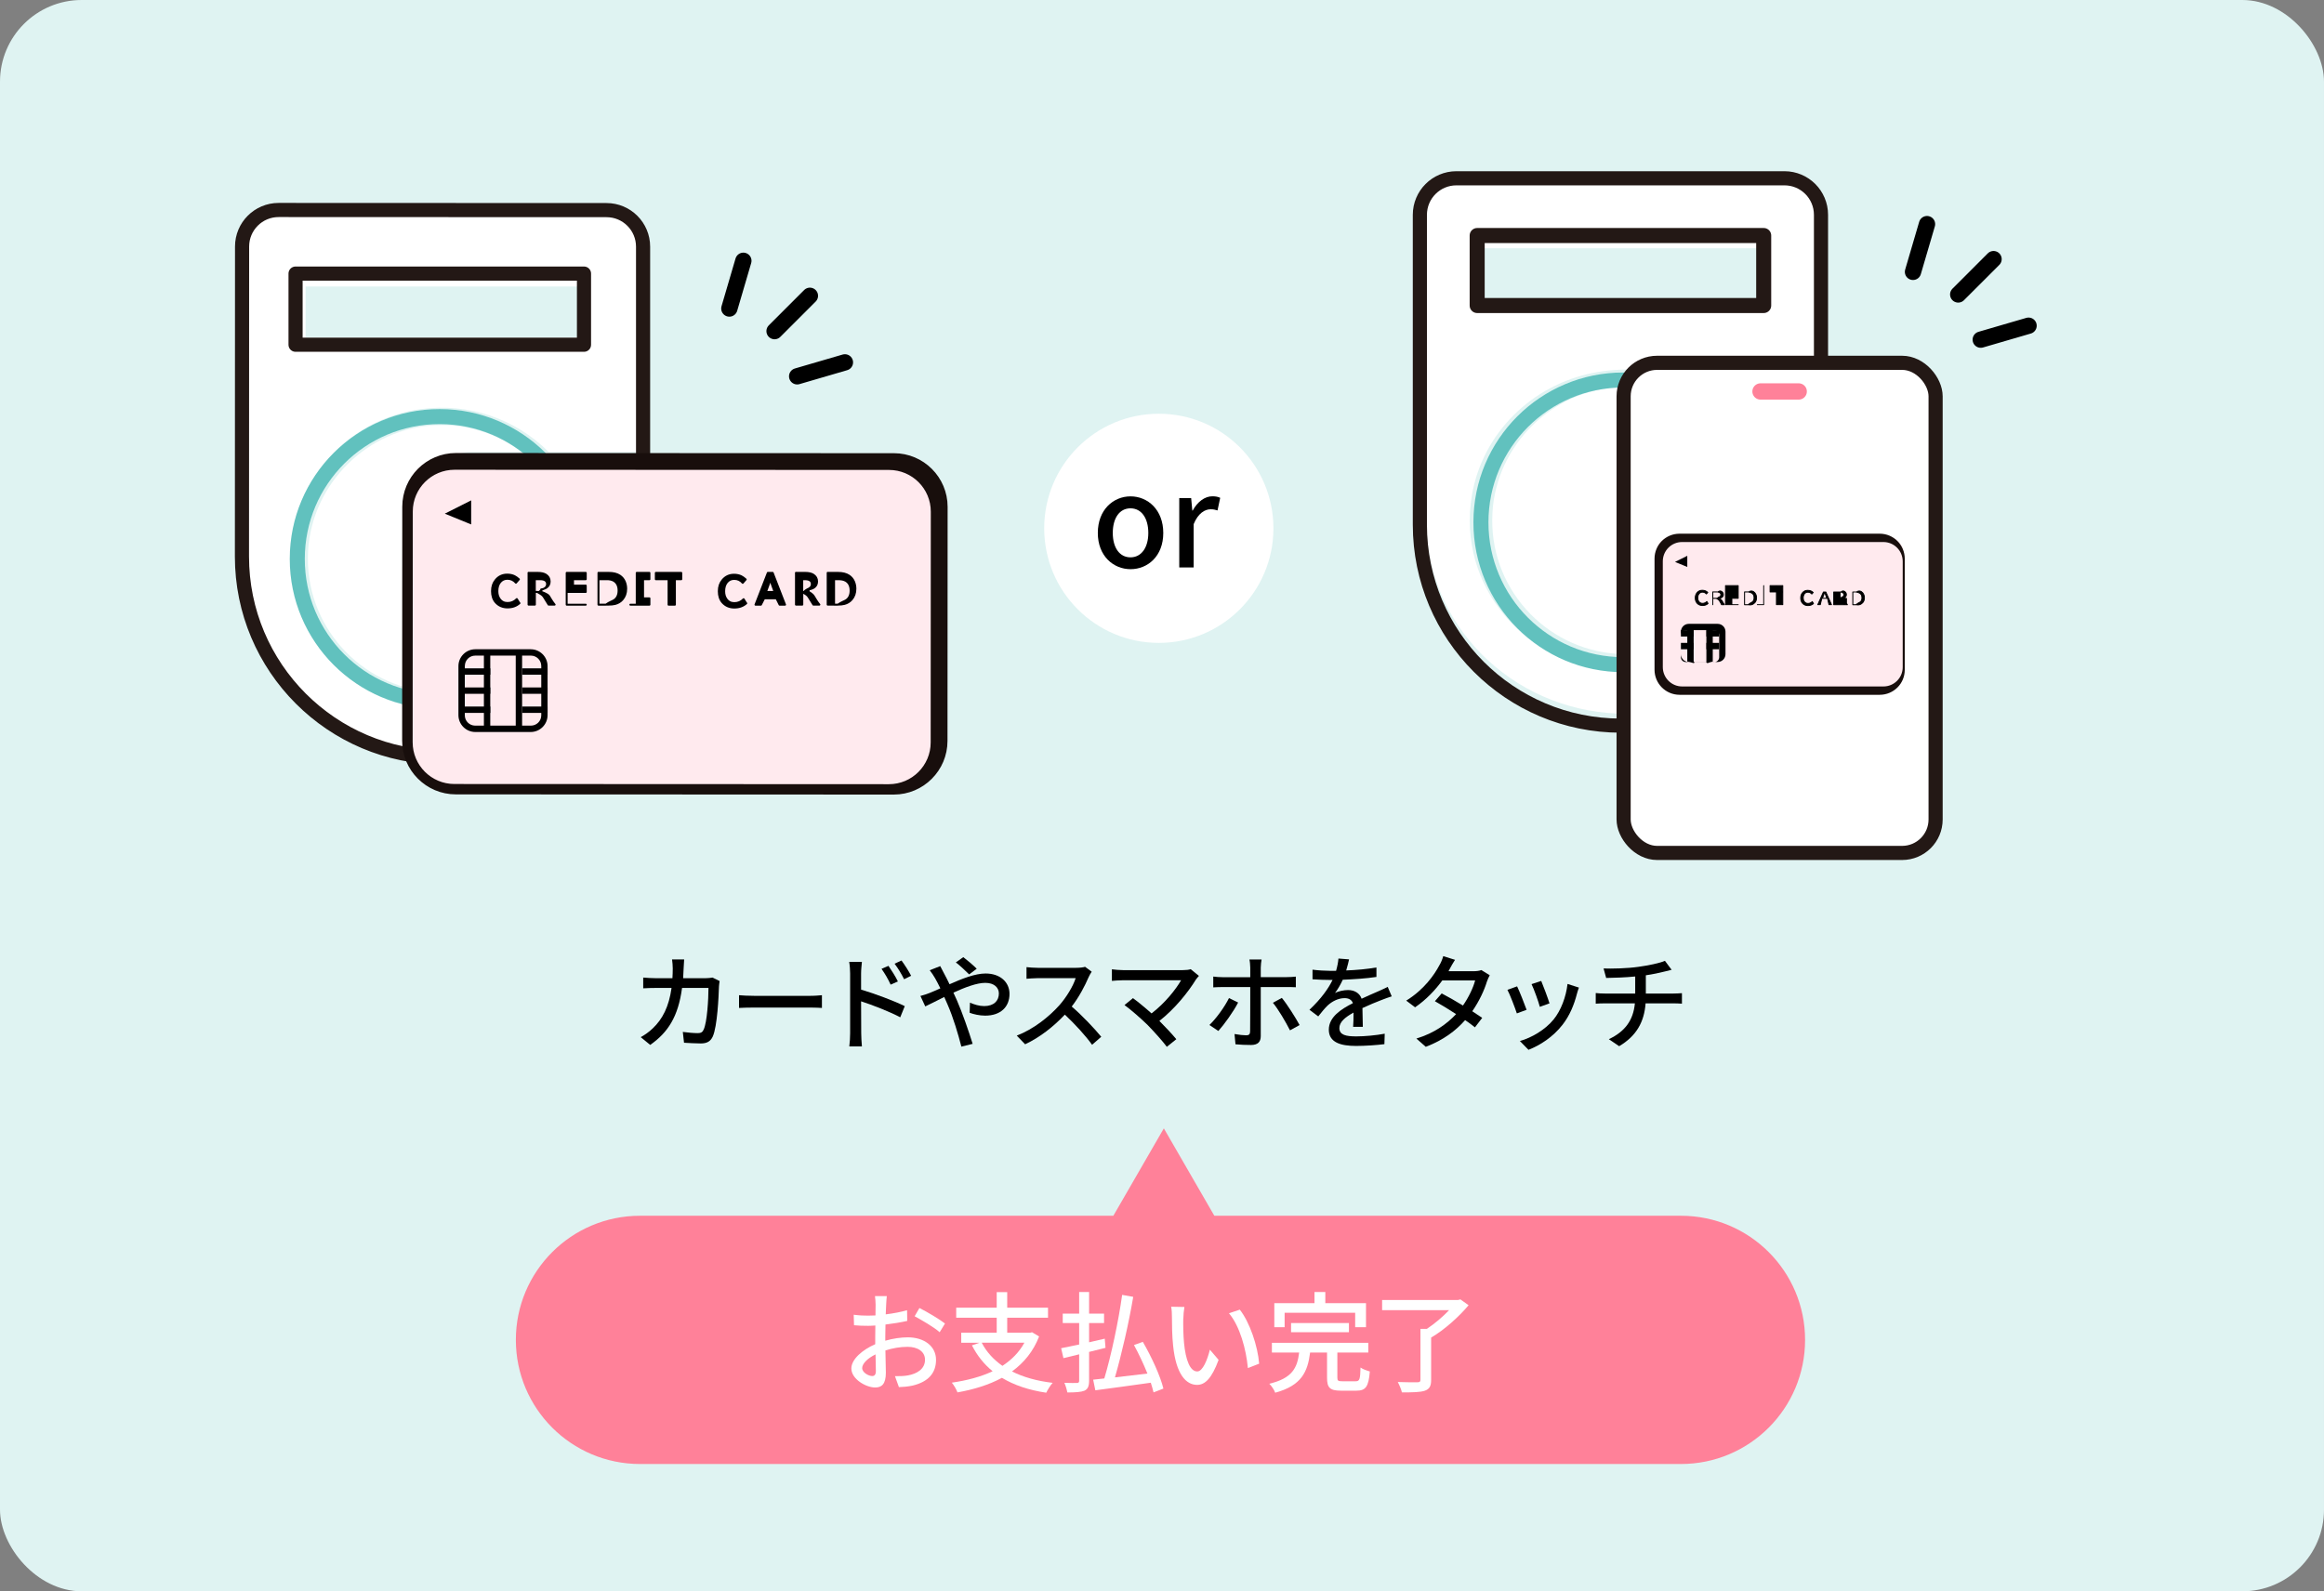<?xml version="1.0" encoding="UTF-8"?>
<svg id="_レイヤー_2" data-name="レイヤー 2" xmlns="http://www.w3.org/2000/svg" viewBox="0 0 365 250">
  <rect x="0" y="0" width="365" height="250" fill="#808080" stroke="none"/>
  <defs>
    <style>
      .cls-1 {
        stroke-width: .3px;
      }

      .cls-1, .cls-2, .cls-3, .cls-4, .cls-5, .cls-6, .cls-7, .cls-8 {
        stroke-linecap: round;
        stroke-linejoin: round;
      }

      .cls-1, .cls-3, .cls-6 {
        stroke: #000;
      }

      .cls-2, .cls-4, .cls-5, .cls-6, .cls-8 {
        fill: none;
      }

      .cls-2, .cls-7 {
        stroke-width: 2.22px;
      }

      .cls-2, .cls-7, .cls-8 {
        stroke: #231815;
      }

      .cls-9 {
        fill: #ff8199;
      }

      .cls-9, .cls-10, .cls-11, .cls-12, .cls-13 {
        stroke-width: 0px;
      }

      .cls-3 {
        stroke-width: .14px;
      }

      .cls-11 {
        fill: #ffeaee;
      }

      .cls-4 {
        stroke: #61c1be;
      }

      .cls-4, .cls-8 {
        stroke-width: 2.36px;
      }

      .cls-5 {
        stroke: #ff8199;
      }

      .cls-5, .cls-6 {
        stroke-width: 2.56px;
      }

      .cls-12, .cls-7 {
        fill: #fff;
      }

      .cls-14 {
        stroke-width: .66px;
      }

      .cls-14, .cls-15 {
        fill: #180e0c;
        stroke: #180e0c;
        stroke-miterlimit: 10;
      }

      .cls-15 {
        stroke-width: .31px;
      }

      .cls-13 {
        fill: #dff3f2;
      }
    </style>
  </defs>
  <g id="_レイヤー_4" data-name="レイヤー 4">
    <g>
      <rect class="cls-13" width="365" height="250" rx="12.83" ry="12.83"/>
      <g>
        <path class="cls-10" d="m113.02,154.13c-.05.28-.08.62-.1.83-.05,1.64-.26,6.28-.97,7.87-.34.75-.89,1.1-1.88,1.1-.88,0-1.83-.07-2.64-.11l-.19-1.7c.83.11,1.69.19,2.35.19.49,0,.75-.15.92-.55.55-1.14.76-4.8.76-6.55h-4.15c-.6,4.51-2.21,6.99-5,8.95l-1.49-1.22c.58-.31,1.3-.81,1.87-1.36,1.57-1.48,2.56-3.44,2.97-6.37h-2.47c-.6,0-1.36.02-1.98.06v-1.69c.62.05,1.35.1,1.98.1h2.61c.03-.49.05-1.01.05-1.54,0-.37-.05-1.04-.11-1.41h1.9c-.03.37-.06.97-.08,1.36-.02.55-.05,1.09-.08,1.59h3.5c.42,0,.79-.05,1.12-.1l1.12.55Z"/>
        <path class="cls-10" d="m116.06,156.35c.52.05,1.52.1,2.4.1h8.81c.79,0,1.43-.07,1.82-.1v2c-.36-.02-1.09-.06-1.8-.06h-8.82c-.91,0-1.87.03-2.4.06v-2Z"/>
        <path class="cls-10" d="m135.24,155.47c2.14.63,5.26,1.8,6.86,2.6l-.71,1.75c-1.72-.91-4.36-1.93-6.15-2.51l.02,5.01c0,.5.05,1.48.11,2.08h-1.98c.08-.57.13-1.46.13-2.08v-9.38c0-.52-.05-1.28-.15-1.82h2c-.05.54-.13,1.23-.13,1.82v2.53Zm4.64-.78c-.42-.92-.88-1.7-1.43-2.48l1.09-.47c.44.63,1.12,1.69,1.48,2.45l-1.14.5Zm2.11-.86c-.47-.92-.92-1.67-1.49-2.43l1.09-.5c.44.6,1.14,1.66,1.51,2.4l-1.1.54Z"/>
        <path class="cls-10" d="m147.67,151.78c.13.28.44.86.6,1.15.28.5.57,1.09.86,1.7,1.93-.86,4.01-1.69,5.66-1.69,2.34,0,3.76,1.4,3.76,3.2,0,2.01-1.35,3.42-3.83,3.42-.89,0-1.85-.23-2.43-.45l.05-1.59c.65.29,1.46.54,2.24.54,1.52,0,2.3-.84,2.3-1.98,0-.91-.71-1.67-2.14-1.67-1.33,0-3.21.71-5,1.54.18.39.36.79.54,1.18.83,1.88,1.93,5.06,2.48,6.86l-1.77.44c-.5-1.95-1.28-4.59-2.17-6.62l-.52-1.18c-1.2.6-2.27,1.15-2.98,1.48l-.76-1.64c.54-.13,1.17-.36,1.44-.47.52-.21,1.09-.45,1.69-.73-.29-.6-.57-1.13-.83-1.59-.21-.36-.55-.89-.84-1.25l1.65-.65Zm4.54,1.3c-.6-.58-1.43-1.39-2.09-1.88l1.17-.83c.55.42,1.52,1.22,2.11,1.82l-1.18.89Z"/>
        <path class="cls-10" d="m171.45,152.67c-.11.16-.36.57-.47.84-.57,1.33-1.52,3.16-2.66,4.62,1.67,1.43,3.63,3.52,4.64,4.75l-1.44,1.26c-1.05-1.46-2.68-3.24-4.28-4.74-1.74,1.85-3.91,3.58-6.24,4.66l-1.31-1.36c2.63-1.01,5.06-2.95,6.67-4.75,1.1-1.23,2.19-3.02,2.58-4.28h-5.95c-.63,0-1.51.08-1.77.1v-1.83c.32.05,1.27.11,1.77.11h6.02c.6,0,1.14-.07,1.41-.16l1.05.78Z"/>
        <path class="cls-10" d="m188.29,153.33c-.19.21-.36.41-.47.57-1.17,1.91-3.24,4.54-5.73,6.49.96.96,2.01,2.09,2.66,2.87l-1.49,1.2c-.65-.88-1.96-2.34-3-3.41-.97-.96-2.74-2.51-3.65-3.15l1.33-1.09c.62.45,1.85,1.44,2.92,2.4,2.14-1.64,3.84-3.81,4.64-5.21h-9.12c-.65,0-1.41.07-1.75.1v-1.82c.44.06,1.2.13,1.75.13h9.38c.52,0,.97-.05,1.25-.15l1.28,1.05Z"/>
        <path class="cls-10" d="m194.46,157.49c-.71,1.41-2.22,3.5-3.11,4.48l-1.4-.94c1.07-1.02,2.42-2.89,3.07-4.23l1.44.7Zm3.55-2.42v7.72c0,.89-.47,1.38-1.52,1.38-.76,0-1.72-.03-2.45-.11l-.15-1.61c.7.13,1.43.2,1.85.2s.6-.18.6-.62c.02-.76.02-6.11.02-6.89v-.07h-4.33c-.5,0-1.02.02-1.48.05v-1.7c.47.06.96.1,1.46.1h4.35v-1.51c0-.37-.06-1.01-.13-1.27h1.91c-.05.23-.13.91-.13,1.28v1.49h4.07c.42,0,1.02-.03,1.44-.08v1.67c-.47-.03-1.02-.03-1.43-.03h-4.09Zm3.31,1.7c.86,1.04,2.14,3.08,2.79,4.27l-1.51.83c-.67-1.33-1.85-3.33-2.68-4.33l1.39-.76Z"/>
        <path class="cls-10" d="m212.52,161.33c.05-.55.06-1.46.06-2.25-1.36.76-2.22,1.49-2.22,2.43,0,1.1,1.04,1.31,2.66,1.31,1.3,0,3.05-.16,4.46-.42l-.05,1.64c-1.17.15-3.02.28-4.46.28-2.4,0-4.27-.55-4.27-2.55s1.93-3.23,3.78-4.17c-.19-.57-.71-.79-1.3-.79-1.01,0-1.98.52-2.66,1.15-.47.45-.94,1.04-1.48,1.72l-1.38-1.04c1.88-1.78,2.97-3.34,3.63-4.69h-.47c-.67,0-1.78-.03-2.68-.1v-1.51c.84.11,2,.18,2.76.18h.94c.21-.73.34-1.43.37-1.93l1.67.13c-.1.42-.23,1.04-.45,1.74,1.59-.06,3.28-.21,4.75-.47v1.49c-1.57.24-3.55.37-5.29.44-.32.71-.75,1.46-1.22,2.09.5-.29,1.41-.47,2.04-.47,1.01,0,1.83.47,2.14,1.36.99-.47,1.82-.81,2.58-1.15.54-.24,1.01-.45,1.52-.71l.63,1.49c-.44.13-1.14.39-1.62.58-.83.31-1.87.75-2.98,1.26.02.91.05,2.19.06,2.95h-1.56Z"/>
        <path class="cls-10" d="m233.98,153.2c-.15.28-.34.68-.45,1.01-.41,1.35-1.2,3.07-2.3,4.66.6.39,1.15.75,1.56,1.04l-1.14,1.49c-.39-.32-.92-.71-1.54-1.14-1.44,1.64-3.42,3.15-6.18,4.2l-1.48-1.3c2.85-.86,4.83-2.34,6.24-3.84-1.2-.78-2.45-1.54-3.33-2.03l1.07-1.22c.91.47,2.16,1.18,3.34,1.9.89-1.28,1.62-2.81,1.91-3.94h-5.16c-1.07,1.48-2.53,3.03-4.27,4.22l-1.39-1.05c2.82-1.74,4.43-4.09,5.19-5.53.21-.32.5-.99.62-1.46l1.85.58c-.31.49-.67,1.1-.83,1.43l-.19.36h3.94c.45,0,.91-.06,1.22-.18l1.31.81Z"/>
        <path class="cls-10" d="m239.77,158.64l-1.54.57c-.28-.86-1.12-3.07-1.48-3.7l1.52-.55c.37.75,1.18,2.81,1.49,3.68Zm8.21-3.49c-.15.41-.24.7-.31.97-.44,1.72-1.14,3.44-2.27,4.88-1.49,1.91-3.5,3.21-5.34,3.93l-1.35-1.38c1.83-.52,3.97-1.75,5.32-3.42,1.12-1.39,1.93-3.5,2.16-5.55l1.78.57Zm-4.62,2.48l-1.52.55c-.19-.76-.92-2.79-1.3-3.57l1.52-.5c.29.68,1.09,2.81,1.3,3.52Z"/>
        <path class="cls-10" d="m262.8,156.09c.34,0,1.01-.03,1.36-.06v1.65c-.39-.03-.91-.05-1.33-.05h-4.38c-.21,2.87-1.4,5.11-4.15,6.73l-1.62-1.1c2.51-1.18,3.84-2.95,4.09-5.63h-4.67c-.5,0-1.07.02-1.48.05v-1.67c.39.05.96.08,1.46.08h4.74v-2.68c-1.61.16-3.37.21-4.56.23l-.41-1.49c1.23.05,3.73,0,5.5-.26,1.54-.21,3.33-.58,4.14-.94l1.05,1.41c-.44.11-.79.2-1.05.26-.81.21-1.91.44-3,.6v2.87h4.31Z"/>
      </g>
      <g>
        <circle class="cls-12" cx="182" cy="83" r="18"/>
        <g>
          <path class="cls-10" d="m172.42,83.73c0-3.65,2.44-5.75,5.14-5.75s5.14,2.1,5.14,5.75-2.44,5.69-5.14,5.69-5.14-2.08-5.14-5.69Zm7.93,0c0-2.32-1.07-3.87-2.8-3.87s-2.78,1.55-2.78,3.87,1.07,3.83,2.78,3.83,2.8-1.53,2.8-3.83Z"/>
          <path class="cls-10" d="m185.22,78.25h1.86l.18,1.96h.06c.77-1.41,1.92-2.24,3.09-2.24.54,0,.89.08,1.23.24l-.42,1.98c-.38-.12-.65-.18-1.09-.18-.89,0-1.96.62-2.66,2.34v6.8h-2.26v-10.91Z"/>
        </g>
      </g>
      <g>
        <path class="cls-9" d="m100.52,230h163.48c10.77,0,19.5-8.73,19.5-19.5h0c0-10.77-8.73-19.5-19.5-19.5h-73.28l-7.93-13.73-7.93,13.73h-74.34c-10.77,0-19.5,8.73-19.5,19.5h0c0,10.77,8.73,19.5,19.5,19.5Z"/>
        <g>
          <path class="cls-12" d="m139.04,210.63c1.24-.36,2.51-.53,3.54-.53,2.53,0,4.43,1.36,4.43,3.54,0,2.03-1.17,3.44-3.68,4.04-.77.17-1.53.22-2.15.24l-.62-1.72c.69,0,1.41,0,2.04-.12,1.43-.26,2.68-1.01,2.68-2.46,0-1.31-1.19-2.03-2.73-2.03-1.2,0-2.35.21-3.49.57.02,1.41.07,2.83.07,3.5,0,1.8-.67,2.32-1.67,2.32-1.48,0-3.75-1.34-3.75-2.99,0-1.44,1.74-2.94,3.75-3.81v-1.07c0-.6,0-1.24.02-1.87-.41.03-.79.05-1.12.05-.76,0-1.56-.02-2.23-.09l-.05-1.65c.96.12,1.63.14,2.25.14.36,0,.76-.02,1.17-.03,0-.77.02-1.39.02-1.7,0-.36-.05-1.03-.1-1.34h1.86c-.03.33-.09.89-.1,1.31s-.03.96-.07,1.56c1.2-.14,2.42-.38,3.35-.65l.03,1.68c-.98.22-2.23.43-3.42.57-.02.69-.03,1.36-.03,1.96v.58Zm-1.48,4.76c0-.53-.03-1.51-.05-2.61-1.24.6-2.1,1.46-2.1,2.15s1,1.25,1.58,1.25c.36,0,.57-.22.57-.79Zm6.84-9.9c1.25.63,3.16,1.77,4.02,2.44l-.84,1.37c-.83-.76-2.87-1.94-3.93-2.51l.76-1.31Z"/>
          <path class="cls-12" d="m163.2,209.96c-.91,2.35-2.39,4.14-4.26,5.5,1.77.89,3.92,1.5,6.39,1.79-.36.38-.79,1.1-1.01,1.55-2.75-.41-5.05-1.19-6.96-2.34-2.06,1.12-4.45,1.84-6.98,2.29-.14-.41-.57-1.15-.89-1.53,2.35-.34,4.54-.91,6.41-1.79-1.34-1.1-2.42-2.44-3.25-4.07l1.19-.41h-2.87v-1.58h5.57v-2.35h-6.36v-1.58h6.36v-2.44h1.65v2.44h6.41v1.58h-6.41v2.35h3.63l.27-.07,1.12.67Zm-9.02.98c.76,1.46,1.86,2.66,3.26,3.64,1.44-.95,2.63-2.13,3.45-3.64h-6.72Z"/>
          <path class="cls-12" d="m171.05,212.38v4.5c0,.91-.19,1.34-.72,1.6-.55.22-1.39.28-2.7.28-.07-.41-.26-1.08-.46-1.51.86.03,1.72.03,1.98.02.26-.02.34-.09.34-.38v-4.12l-2.47.6-.36-1.56c.79-.15,1.77-.36,2.83-.58v-3.37h-2.58v-1.48h2.58v-3.4h1.56v3.4h2.35v1.48h-2.35v3.02c.81-.19,1.63-.38,2.46-.57l.12,1.44-2.58.64Zm10.12,6.36c-.1-.45-.26-.96-.43-1.51-3.13.45-6.41.88-8.71,1.19l-.34-1.67c.52-.05,1.12-.12,1.75-.19,1.07-3.57,2.23-8.99,2.8-13.13l1.74.31c-.69,4.11-1.84,9.09-2.87,12.65,1.58-.19,3.35-.4,5.1-.6-.6-1.49-1.36-3.11-2.11-4.48l1.39-.5c1.36,2.34,2.75,5.36,3.23,7.34l-1.55.6Z"/>
          <path class="cls-12" d="m185.84,207.16c-.02,1.07,0,2.51.12,3.83.26,2.68.94,4.47,2.08,4.47.86,0,1.6-1.86,1.98-3.42l1.37,1.6c-1.08,2.92-2.13,3.93-3.38,3.93-1.72,0-3.3-1.65-3.76-6.13-.17-1.5-.19-3.52-.19-4.55,0-.43-.02-1.13-.12-1.6l2.08.04c-.09.5-.17,1.37-.17,1.84Zm11.92,7.08l-1.77.69c-.27-2.92-1.25-6.58-2.97-8.61l1.7-.57c1.56,1.98,2.82,5.72,3.04,8.49Z"/>
          <path class="cls-12" d="m212.91,217c.62,0,.72-.27.77-2.16.34.26,1.01.5,1.46.62-.19,2.39-.64,3.02-2.1,3.02h-2.44c-1.75,0-2.18-.48-2.18-2.04v-3.95h-2.66c-.38,3.04-1.36,5.19-5.48,6.31-.14-.41-.58-1.08-.93-1.41,3.64-.86,4.4-2.53,4.69-4.9h-4.28v-1.53h15.14v1.53h-4.86v3.93c0,.5.12.58.77.58h2.1Zm-11.15-8.49h-1.62v-3.78h6.31v-1.75h1.7v1.75h6.39v3.78h-1.7v-2.27h-11.08v2.27Zm1.01.79v-1.44h9.09v1.44h-9.09Z"/>
          <path class="cls-12" d="m230.65,205.06c-1.51,1.8-3.78,3.85-5.88,5.08v6.65c0,.98-.26,1.44-1,1.7-.72.24-1.91.26-3.59.26-.1-.46-.4-1.17-.65-1.63,1.34.05,2.68.05,3.08.04.36,0,.48-.09.48-.38v-8.01h1.01c1.22-.81,2.53-1.92,3.49-2.94h-10.52v-1.6h11.94l.36-.09,1.27.91Z"/>
        </g>
      </g>
      <g>
        <path class="cls-12" d="m39,87.87l.02-49.49c0-2.42,1.97-4.38,4.39-4.38l52.21.02c2.42,0,4.38,1.97,4.38,4.39v32.59s-13.85,0-13.85,0c-.02-.02-.03-.05-.05-.07-5.24-5.19-12.49-7.65-19.98-6.66-10.61,1.4-19.07,9.97-20.35,20.59-1.67,13.91,8.8,25.83,22.22,26.6v6.63c-16.11-.68-29.01-13.98-29-30.22Z"/>
        <rect class="cls-13" x="48" y="45.01" width="43" height="7.98"/>
        <path class="cls-12" d="m68,76.99v31.73c-11.37-.74-20.3-10.51-19.61-22.19.63-10.65,9.44-19.29,20.09-19.72,4.92-.2,9.62,1.31,13.46,4.2h-7.95c-3.31,0-5.99,2.68-6,5.99Z"/>
        <g>
          <path class="cls-2" d="m69.55,119h0c-17.43,0-31.56-14.15-31.55-31.58l.02-48.69c0-3.17,2.57-5.74,5.74-5.74l51.5.02c3.17,0,5.74,2.57,5.74,5.74v33.24"/>
          <path class="cls-4" d="m69.04,110.17c-12.35,0-22.36-10.02-22.35-22.37,0-12.35,10.02-22.36,22.37-22.35,6.14,0,11.69,2.48,15.73,6.48"/>
          <rect class="cls-2" x="46.42" y="42.98" width="45.3" height="11.18"/>
        </g>
        <g>
          <g>
            <rect class="cls-11" x="64.17" y="72.25" width="83.35" height="51.64" rx="4.87" ry="4.87"/>
            <path class="cls-14" d="m140.38,124.5l-68.79-.03c-4.47,0-8.1-3.63-8.1-8.1l.02-36.77c0-4.47,3.63-8.1,8.1-8.1l68.79.03c4.47,0,8.1,3.63,8.1,8.1l-.02,36.77c0,4.47-3.63,8.1-8.1,8.1Zm-75.88-44.14l-.02,36.25c0,3.8,3.08,6.89,6.89,6.89l68.24.03c3.8,0,6.89-3.08,6.89-6.89l.02-36.25c0-3.8-3.08-6.89-6.89-6.89l-68.24-.03c-3.8,0-6.89,3.08-6.89,6.89Z"/>
          </g>
          <polygon class="cls-10" points="74 78.61 69.86 80.7 74 82.39 74 78.61"/>
          <g>
            <path class="cls-10" d="m83.35,115h-8.7c-1.46,0-2.65-1.19-2.65-2.65v-7.7c0-1.46,1.19-2.65,2.65-2.65h8.7c1.46,0,2.65,1.19,2.65,2.65v7.7c0,1.46-1.19,2.65-2.65,2.65Zm-10.35-10.38v7.75c0,.9.73,1.63,1.63,1.63h8.75c.9,0,1.63-.72,1.63-1.62v-7.75c0-.9-.73-1.63-1.62-1.63h-8.75c-.9,0-1.63.72-1.63,1.62Z"/>
            <g>
              <rect class="cls-10" x="82" y="105" width="4" height="1"/>
              <rect class="cls-10" x="82" y="108" width="4" height="1"/>
              <rect class="cls-10" x="82" y="111" width="4" height="1"/>
              <path class="cls-10" d="m81.5,114.72c-.27,0-.5-.22-.5-.5v-11.51c0-.27.23-.5.5-.5s.5.22.5.5v11.51c0,.27-.23.5-.5.5Z"/>
            </g>
            <g>
              <rect class="cls-10" x="73" y="105" width="4" height="1"/>
              <rect class="cls-10" x="73" y="108" width="4" height="1"/>
              <rect class="cls-10" x="73" y="111" width="4" height="1"/>
              <path class="cls-10" d="m76.5,114.72c-.27,0-.5-.22-.5-.5v-11.51c0-.27.23-.5.5-.5s.5.22.5.5v11.51c0,.27-.23.5-.5.5Z"/>
            </g>
          </g>
          <g>
            <path class="cls-1" d="m81.59,94.76c-.5.45-1.12.67-1.88.67s-1.38-.27-1.85-.79c-.4-.45-.59-1.04-.59-1.77s.19-1.28.58-1.75c.46-.56,1.06-.85,1.81-.85.43,0,.81.08,1.14.24.22.11.46.28.7.5l-.47.54c-.35-.41-.8-.62-1.34-.62-.47,0-.85.18-1.14.53-.29.35-.43.82-.43,1.41,0,.48.11.88.34,1.21.3.44.72.65,1.25.65.58,0,1.07-.21,1.46-.62l.4.64Z"/>
            <path class="cls-1" d="m83,90h1.47c.53,0,.94.09,1.24.27.41.25.62.61.62,1.08,0,.42-.16.74-.49.96-.21.14-.49.24-.84.29v.38s.99.32,1.22.67c.23.37.53.91.89,1.34h-.95c-.38-.57-.66-1.12-.86-1.36-.23-.27-.54-.4-.93-.64h-.36v2h-1v-5Zm1,1v2h.68c.35-.37.63-.43.84-.56.26-.16.4-.38.4-.68,0-.52-.39-.78-1.18-.76h-.74Z"/>
            <path class="cls-1" d="m89,90h3v1h-2v1h2v1h-3v2h3-3v-5Z"/>
            <path class="cls-1" d="m94,90h1.63c.7,0,1.27.14,1.71.43.35.23.62.55.79.95.14.33.22.7.22,1.11,0,.69-.2,1.25-.59,1.7-.3.34-.67.57-1.13.69-.3.08-.64.11-1.05.11h-1.59s0-5,0-5Zm0,1v4h1.15c.58-.42,1.02-.53,1.32-.73.45-.31.68-.81.68-1.49,0-.72-.25-1.24-.76-1.54-.29-.17-.69-.26-1.2-.24h-1.19Z"/>
            <path class="cls-1" d="m100,90h2v1h-1v3h1v1h-3,1v-4h0v-1Z"/>
            <path class="cls-1" d="m103,90h4v1h-1v4h-1v-4h-2v-1Z"/>
            <path class="cls-1" d="m117.21,94.78c-.5.45-1.12.67-1.88.67s-1.38-.27-1.85-.79c-.4-.45-.59-1.04-.59-1.77s.19-1.28.58-1.75c.46-.56,1.06-.85,1.81-.85.43,0,.81.08,1.14.24.22.11.46.28.7.5l-.47.54c-.35-.41-.8-.62-1.34-.62-.47,0-.85.18-1.14.53-.29.35-.43.82-.43,1.41,0,.48.11.88.34,1.21.3.44.72.65,1.25.65.58,0,1.07-.21,1.46-.62l.4.64Z"/>
            <path class="cls-1" d="m120.59,90h.77s1.94,5,1.94,5h-.86l-.5-1h-1.92l-.51,1h-.86s1.94-5,1.94-5Zm1.07,3l-.42-1.15c-.12-.32-.2-.61-.25-.85h-.02c-.05.25-.13.53-.25.85l-.42,1.15h1.37Z"/>
            <path class="cls-1" d="m125,90h1.47c.53,0,.94.09,1.24.27.41.25.62.61.62,1.08,0,.42-.16.74-.49.96-.21.14-.49.24-.84.29v.38s.58.32.8.67c.23.37.53.91.89,1.34h-.95c-.38-.57-.66-1.12-.86-1.36-.23-.27-.54-.4-.93-.64h.06v2h-1v-5Zm1,1v2h.26c.35-.37.63-.43.84-.56.26-.16.4-.38.4-.68,0-.52-.39-.78-1.18-.76h-.32Z"/>
            <path class="cls-1" d="m130,90h1.63c.7,0,1.27.14,1.71.43.35.23.62.55.79.95.14.33.22.7.22,1.11,0,.69-.2,1.25-.59,1.7-.3.34-.67.57-1.13.69-.3.08-.64.11-1.05.11h-1.59s0-5,0-5Zm1,1v4h.59c.58-.41,1.02-.52,1.32-.72.45-.31.68-.81.68-1.49,0-.72-.25-1.24-.76-1.54-.29-.17-.69-.26-1.2-.25h-.63Z"/>
          </g>
        </g>
        <g>
          <line class="cls-6" x1="127.2" y1="46.47" x2="121.65" y2="52.02"/>
          <line class="cls-6" x1="116.75" y1="40.97" x2="114.55" y2="48.47"/>
          <line class="cls-6" x1="125.2" y1="59.12" x2="132.7" y2="56.93"/>
        </g>
      </g>
      <g>
        <path class="cls-12" d="m224,81.9v-49.51c0-2.42,1.96-4.39,4.39-4.39h52.23c2.42,0,4.39,1.96,4.39,4.39v32.61h-12.25s-.03-.05-.05-.07c-5.85-5.59-14.11-8.01-22.49-6.35-9.63,1.9-17.35,9.47-19.03,19.14-2.49,14.4,8.55,26.97,22.82,27.75v6.63c-16.66-.68-30-13.96-30-30.21Z"/>
        <rect class="cls-13" x="233" y="39" width="43" height="8"/>
        <path class="cls-12" d="m254,70.99v31.73c-11.35-.73-20.29-10.5-19.6-22.19.62-10.65,9.43-19.29,20.09-19.73,4.92-.2,9.62,1.3,13.46,4.19h-7.95c-3.31,0-5.99,2.68-5.99,5.99Z"/>
        <g>
          <path class="cls-2" d="m254.57,114h0c-17.44,0-31.57-14.14-31.57-31.57v-48.68c0-3.17,2.57-5.74,5.74-5.74h51.52c3.17,0,5.74,2.57,5.74,5.74v33.26"/>
          <path class="cls-4" d="m254.95,104.42c-12.35,0-22.36-10.01-22.36-22.36s10.01-22.36,22.36-22.36c6.14,0,11.69,2.47,15.74,6.47"/>
          <rect class="cls-8" x="232" y="37" width="45" height="11"/>
        </g>
        <g>
          <line class="cls-6" x1="313.1" y1="40.71" x2="307.55" y2="46.26"/>
          <line class="cls-6" x1="302.65" y1="35.21" x2="300.45" y2="42.71"/>
          <line class="cls-6" x1="311.09" y1="53.36" x2="318.6" y2="51.17"/>
        </g>
        <g>
          <rect class="cls-7" x="255" y="57" width="49" height="77" rx="5.26" ry="5.26"/>
          <line class="cls-5" x1="276.5" y1="61.5" x2="282.5" y2="61.5"/>
          <g>
            <g>
              <rect class="cls-11" x="260.17" y="84.36" width="38.75" height="24" rx="2.26" ry="2.26"/>
              <path class="cls-15" d="m295.23,109h-31.46c-2.08-.01-3.76-1.7-3.76-3.78v-17.46c0-2.08,1.69-3.76,3.77-3.76h31.46c2.08.01,3.76,1.7,3.76,3.78v17.46c0,2.08-1.69,3.76-3.77,3.76Zm-34.23-20.81v16.61c0,1.77,1.43,3.2,3.19,3.2h31.6c1.77.01,3.2-1.42,3.2-3.19v-16.61c0-1.77-1.43-3.2-3.19-3.2h-31.6c-1.77-.01-3.2,1.42-3.2,3.19Z"/>
            </g>
            <polygon class="cls-10" points="265 87.32 263.07 88.28 265 89.07 265 87.32"/>
            <g>
              <path class="cls-10" d="m269.77,104h-4.54c-.68,0-1.23-.55-1.23-1.23v-3.53c0-.68.55-1.23,1.23-1.23h4.54c.68,0,1.23.55,1.23,1.23v3.53c0,.68-.55,1.23-1.23,1.23Zm-5.77-4.24v3.49c0,.42.34.76.76.76h4.49c.42,0,.76-.34.76-.76v-3.49c0-.42-.34-.76-.76-.76h-4.49c-.42,0-.76.34-.76.76Z"/>
              <g>
                <rect class="cls-10" x="268" y="99" width="2" height="1"/>
                <rect class="cls-10" x="268" y="101" width="2" height="1"/>
                <path class="cls-10" d="m268.18,104.17c-.13,0-.24-.11-.18-.24v-5.49c-.06-.13.05-.24.18-.24s.24.11.82.24v5.49c-.59.13-.69.24-.82.24Z"/>
              </g>
              <g>
                <rect class="cls-10" x="264" y="99" width="2" height="1"/>
                <rect class="cls-10" x="264" y="101" width="2" height="1"/>
                <path class="cls-10" d="m265.98,104.17c-.13,0-.24-.11-.98-.24v-5.49c.75-.13.85-.24.98-.24s.24.11.02.24v5.49c.22.13.11.24-.02.24Z"/>
              </g>
            </g>
            <g>
              <path class="cls-3" d="m268.26,94.82c-.23.21-.52.31-.87.31s-.64-.12-.86-.37c-.18-.21-.28-.48-.28-.82s.09-.59.27-.82c.21-.26.49-.39.84-.39.2,0,.38.04.53.11.1.05.21.13.33.23l-.22.25c-.16-.19-.37-.29-.62-.29-.22,0-.39.08-.53.25-.13.16-.2.38-.2.65,0,.22.05.41.16.56.14.2.34.3.58.3.27,0,.5-.1.68-.29l.19.3Z"/>
              <path class="cls-3" d="m269,93h.81c.24-.22.44-.18.57-.09.19.12.29.28.29.5,0,.19-.08.34-.23.45-.1.07-.44.14-.44.14h0s.31.16.42.32c.11.17.25.43.41.69h-.44c-.17-.33-.31-.59-.4-.7-.11-.13-.25-.19-.43-.3h-.55v1h0v-2Zm0,0v1h.7c.16-.17.29-.2.39-.26.12-.07.18-.18.18-.32,0-.24-.18-.36-.55-.43h-.73Z"/>
              <path class="cls-3" d="m271,92h2v1h-1,1v1h-1v1h1-2v-3Z"/>
              <path class="cls-3" d="m274,93h.64c.32-.24.58-.17.78-.04.16.11.28.25.36.44.07.15.1.32.1.51,0,.32-.09.58-.27.78-.14.15-.31.26-.52.32-.14.03-.3.05-.48,0h-.62v-2Zm0,0v2h.57c.27-.26.47-.31.61-.41.21-.14.31-.37.31-.69,0-.34-.12-.57-.35-.72-.13-.08-.32-.12-.56-.19h-.59Z"/>
              <path class="cls-3" d="m277,92h0v1h0v1h0v1h-1,1v-2h0v-1Z"/>
              <path class="cls-3" d="m278,93h2v-1h-1v3h1v-3h-2v1Z"/>
              <path class="cls-3" d="m284.82,94.83c-.23.21-.52.31-.87.31s-.64-.12-.86-.37c-.18-.21-.28-.48-.28-.82s.09-.59.27-.82c.21-.26.49-.39.84-.39.2,0,.38.04.53.11.1.05.21.13.33.23l-.22.25c-.16-.19-.37-.29-.62-.29-.22,0-.39.08-.53.25-.13.16-.2.38-.2.65,0,.22.05.41.16.56.14.2.34.3.58.3.27,0,.5-.1.68-.29l.19.3Z"/>
              <path class="cls-3" d="m286.39,93h.37l.89,2h-.4l-.23-1h-.89l-.24,1h-.4l.89-2Zm.53,1l-.21-.57c-.06-.16-.1-.3-.13-.43h-.01c-.02.12-.07.27-.13.43l-.21.57h.68Z"/>
              <path class="cls-3" d="m288,93h1.13c.24-.22.44-.18.57-.09.19.12.29.28.29.5,0,.19-.08.34-.23.45-.1.07-.77.14-.77.14h0s.64.16.75.32c.11.17.25.43.41.69h-.44c-.17-.33-.31-.59-.4-.7-.11-.13-.25-.19-.43-.3h1.12v1h-2v-2Zm1,0v1h.03c.16-.17.29-.2.39-.25.12-.07.18-.18.18-.32,0-.24-.18-.36-.55-.43h-.06Z"/>
              <path class="cls-3" d="m291,93h.58c.32-.24.58-.17.78-.04.16.11.28.25.36.44.07.15.1.32.1.51,0,.32-.09.58-.27.78-.14.15-.31.26-.52.32-.14.03-.3.05-.48,0h-.56v-2Zm0,0v2h.51c.27-.26.47-.31.61-.4.21-.14.31-.37.31-.69,0-.34-.12-.57-.35-.72-.13-.08-.32-.12-.56-.19h-.53Z"/>
            </g>
          </g>
        </g>
      </g>
    </g>
  </g>
</svg>